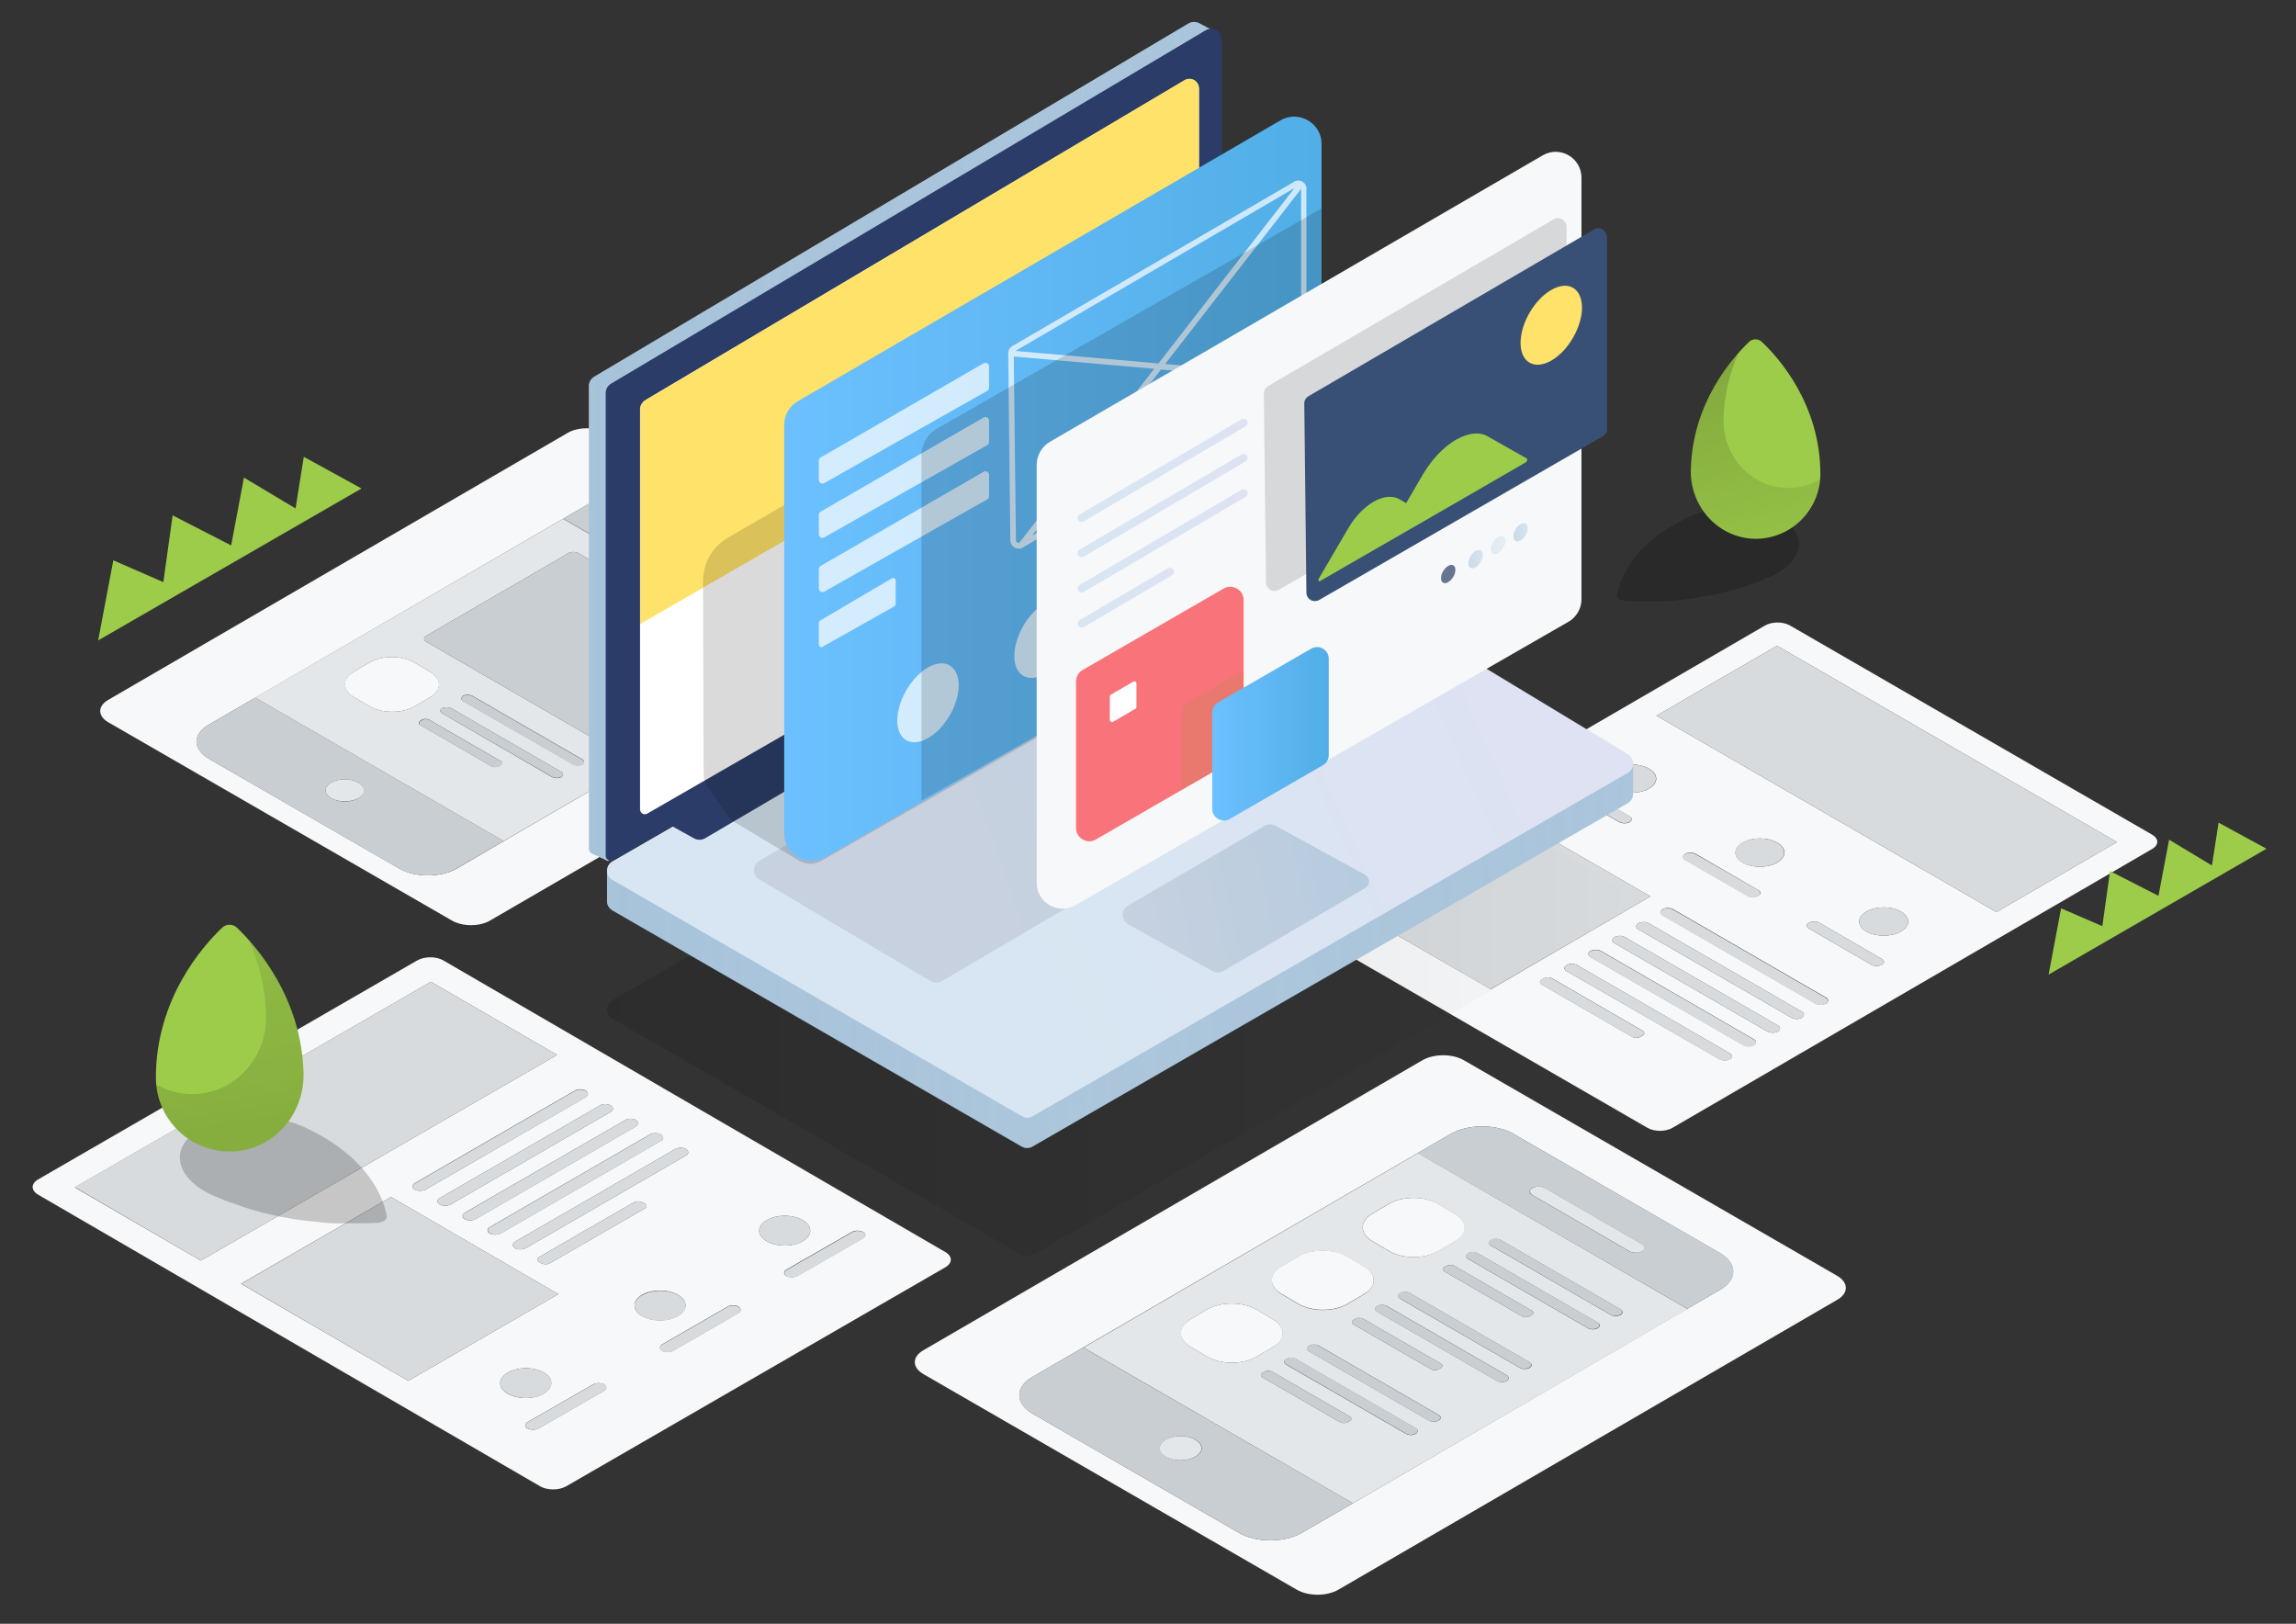<?xml version="1.0" encoding="utf-8"?>
<!-- Generator: Adobe Illustrator 21.1.0, SVG Export Plug-In . SVG Version: 6.00 Build 0)  -->
<svg version="1.1" id="UX_x2F_UI" xmlns="http://www.w3.org/2000/svg" xmlns:xlink="http://www.w3.org/1999/xlink" x="0px" y="0px"
	 viewBox="0 0 863.1 610.3" style="enable-background:new 0 0 863.1 610.3;" xml:space="preserve">
<rect x="0" y="0" width="863.1" height="610.3" fill="#333333" stroke="none"/>
<style type="text/css">
	.st0{enable-background:new    ;}
	.st1{fill:#F7F8F9;}
	.st2{fill:#C9CED3;}
	.st3{fill:#E4E7EA;}
	.st4{fill:#D7DBDE;}
	.st5{fill:#9DCC4A;}
	.st6{opacity:0.13;}
	.st7{fill:url(#SVGID_1_);}
	.st8{fill:url(#SVGID_2_);}
	.st9{opacity:0.7;fill:url(#SVGID_3_);enable-background:new    ;}
	.st10{fill:url(#SVGID_4_);}
	.st11{fill:url(#SVGID_5_);}
	.st12{opacity:0.7;fill:url(#SVGID_6_);enable-background:new    ;}
	.st13{fill:none;}
	.st14{fill:url(#SVGID_7_);}
	.st15{fill:url(#SVGID_8_);}
	.st16{fill:#2A3C67;}
	.st17{fill:#FFFFFF;}
	.st18{fill:#FFE269;}
	.st19{opacity:0.2;}
	.st20{opacity:0.2;fill:url(#SVGID_9_);enable-background:new    ;}
	.st21{fill:none;stroke:#80915A;stroke-miterlimit:10;}
	.st22{opacity:0.15;}
	.st23{fill:#070707;}
	.st24{fill:url(#SVGID_10_);}
	.st25{opacity:0.71;}
	.st26{opacity:0.23;}
	.st27{fill:#7E9DAA;}
	.st28{opacity:0.13;enable-background:new    ;}
	.st29{fill:#385075;}
	.st30{opacity:0.7;}
	.st31{opacity:0.5;}
	.st32{fill:url(#SVGID_11_);}
	.st33{opacity:0.5;fill:url(#SVGID_12_);enable-background:new    ;}
	.st34{fill:url(#SVGID_13_);}
	.st35{fill:#F9737A;}
	.st36{opacity:0.3;}
	.st37{fill:#C48551;}
	.st38{fill:url(#SVGID_14_);}
	.st39{fill:url(#SVGID_15_);}
	.st40{fill:url(#SVGID_16_);}
	.st41{fill:url(#SVGID_17_);}
	.st42{fill:url(#SVGID_18_);}
	.st43{opacity:0.2;fill:url(#SVGID_19_);enable-background:new    ;}
</style>
<g>
	<g>
		<g class="st0">
			<g>
				<g>
					<path class="st1" d="M78.4,285.1c-6-3.5-6-9.2-0.1-12.6l144.9-84.2c6-3.5,15.8-3.5,21.8,0l71.5,41.3c6,3.5,6.1,9.2,0.1,12.6
						l-11.4,6.6l0,0l-115.8,67.3l0,0l-17.6,10.3c-6,3.5-15.8,3.5-21.8,0L78.4,285.1 M356.9,237.3l-129.2-74.6
						c-4-2.3-10.4-2.3-14.3,0L40.6,263.1c-3.9,2.3-3.9,6,0,8.3L169.9,346c4,2.3,10.4,2.3,14.3,0L357,245.7
						C360.9,243.4,360.9,239.6,356.9,237.3"/>
					<path class="st2" d="M124.5,300c-2.8-1.6-2.8-4.3,0-5.9s7.4-1.6,10.2,0s2.8,4.3,0,5.9C131.9,301.7,127.4,301.7,124.5,300
						 M251.4,209.5c-1.2-0.7-1.2-1.8,0-2.5s3.1-0.7,4.3,0l33.7,19.4c1.2,0.7,1.2,1.8,0,2.5s-3.1,0.7-4.3,0L251.4,209.5 M316.5,229.6
						L245,188.3c-6-3.5-15.8-3.5-21.8,0L78.3,272.5c-6,3.5-6,9.2,0.1,12.6l71.5,41.3c6,3.5,15.8,3.5,21.8,0l17.6-10.3l-93.4-53.9
						l115.8-67.3l93.4,53.9l11.4-6.6C322.5,238.7,322.5,233,316.5,229.6"/>
					<path class="st3" d="M158,272.5c-0.8-0.4-0.7-1.1,0-1.6l0.6-0.4c0.7-0.4,2-0.4,2.7,0l26.8,15.5c0.8,0.4,0.8,1.1,0,1.6l-0.6,0.4
						c-0.7,0.4-2,0.4-2.7,0L158,272.5 M166.2,268.1c-0.9-0.5-0.9-1.4,0-1.9s2.4-0.5,3.4,0l41.4,23.9c0.9,0.5,0.9,1.4,0,2
						c-0.9,0.5-2.4,0.5-3.4,0L166.2,268.1 M133.2,262.1c-4.6-2.7-4.6-7-0.1-9.7l5.8-3.4c4.6-2.7,12.1-2.7,16.8,0l5.8,3.4
						c4.6,2.7,4.6,7,0.1,9.7l-5.8,3.4c-4.6,2.7-12.1,2.7-16.8,0L133.2,262.1 M174.1,263.5c-0.9-0.5-0.9-1.4,0-2
						c0.9-0.5,2.4-0.5,3.4,0l41.4,23.9c0.9,0.5,0.9,1.4,0,1.9s-2.4,0.5-3.4,0L174.1,263.5 M160.2,241.2c-1-0.6-1-1.6,0-2.2
						l53.5-31.1c1-0.6,2.7-0.6,3.7,0l67.5,39c1,0.6,1,1.6,0,2.2l-53.5,31.1c-1,0.6-2.7,0.6-3.7,0L160.2,241.2 M305.1,248.9
						L305.1,248.9L211.7,195L95.9,262.2l93.4,53.9l0,0L305.1,248.9"/>
					<path class="st3" d="M289.3,226.4L255.7,207c-1.2-0.7-3.1-0.7-4.3,0s-1.2,1.8,0,2.5l33.7,19.4c1.2,0.7,3.1,0.7,4.3,0
						C290.5,228.2,290.5,227.1,289.3,226.4"/>
					<path class="st3" d="M134.7,294.1c-2.8-1.6-7.4-1.6-10.2,0c-2.8,1.6-2.8,4.3,0,5.9s7.4,1.6,10.2,0
						C137.6,298.4,137.6,295.8,134.7,294.1"/>
					<path class="st1" d="M161.5,252.4l-5.8-3.4c-4.6-2.7-12.2-2.7-16.8,0l-5.8,3.4c-4.6,2.7-4.6,7,0.1,9.7l5.8,3.4
						c4.6,2.7,12.2,2.7,16.8,0l5.8-3.4C166.2,259.4,166.2,255.1,161.5,252.4"/>
					<path class="st2" d="M218.9,285.5l-41.4-23.9c-0.9-0.5-2.4-0.5-3.4,0c-0.9,0.5-0.9,1.4,0,2l41.4,23.9c0.9,0.5,2.4,0.5,3.4,0
						S219.8,286.1,218.9,285.5"/>
					<path class="st2" d="M211,290.1l-41.4-23.9c-0.9-0.5-2.4-0.5-3.4,0c-0.9,0.5-0.9,1.4,0,1.9l41.4,23.9c0.9,0.5,2.4,0.5,3.4,0
						C211.9,291.5,211.9,290.6,211,290.1"/>
					<path class="st2" d="M188.2,286.1l-26.8-15.5c-0.8-0.4-2-0.4-2.7,0l-0.6,0.4c-0.7,0.4-0.8,1.1,0,1.6l26.8,15.5
						c0.8,0.4,2,0.4,2.7,0l0.6-0.4C189,287.2,189,286.5,188.2,286.1"/>
					<path class="st2" d="M284.9,246.9l-67.5-39c-1-0.6-2.7-0.6-3.7,0L160.2,239c-1,0.6-1,1.6,0,2.2l67.5,39c1,0.6,2.7,0.6,3.7,0
						l53.5-31.1C285.9,248.5,286,247.5,284.9,246.9"/>
				</g>
			</g>
		</g>
	</g>
	<g>
		<g class="st0">
			<g>
				<g>
					<path class="st1" d="M579.5,370c-0.8-0.5-0.8-1.3,0-1.8l0.9-0.5c0.8-0.5,2.2-0.5,3,0l34.1,19.7c0.8,0.5,0.8,1.3,0,1.8l-0.9,0.5
						c-0.8,0.5-2.2,0.5-3,0L579.5,370 M588.9,365c-1.1-0.6-1.1-1.6,0-2.3c1.1-0.6,2.8-0.6,3.9,0l57.5,33.2c1.1,0.6,1.1,1.6,0,2.2
						s-2.8,0.6-3.9,0L588.9,365 M597.9,359.7c-1.1-0.6-1.1-1.6,0-2.3c1.1-0.6,2.8-0.6,3.9,0l57.5,33.2c1.1,0.6,1.1,1.6,0,2.2
						s-2.8,0.6-3.9,0L597.9,359.7 M606.9,354.5c-1.1-0.6-1.1-1.6,0-2.3c1.1-0.6,2.8-0.6,3.9,0l57.5,33.2c1.1,0.6,1.1,1.6,0,2.3
						c-1.1,0.6-2.8,0.6-3.9,0L606.9,354.5 M615.9,349.3c-1.1-0.6-1.1-1.6,0-2.3c1.1-0.6,2.8-0.6,3.9,0l57.5,33.2
						c1.1,0.6,1.1,1.6,0,2.3s-2.8,0.6-3.9,0L615.9,349.3 M506.5,340.7l60-34.9l53.9,31.1l-60,34.9L506.5,340.7 M625,344
						c-1.1-0.6-1.1-1.6,0-2.3c1.1-0.6,2.8-0.6,3.9,0l57.5,33.2c1.1,0.6,1.1,1.6,0,2.3c-1.1,0.6-2.8,0.6-3.9,0L625,344 M585.2,295.4
						c-1.1-0.6-1.1-1.6,0-2.2s2.8-0.6,3.9,0l23.5,13.6c1.1,0.6,1.1,1.6,0,2.2s-2.8,0.6-3.9,0L585.2,295.4 M633.5,323.2
						c-1.1-0.6-1.1-1.6,0-2.3c1.1-0.6,2.8-0.6,3.9,0l23.5,13.6c1.1,0.6,1.1,1.6,0,2.2s-2.8,0.6-3.9,0L633.5,323.2 M680,349
						c-1.1-0.6-1.1-1.6,0-2.2s2.8-0.6,3.9,0l23.5,13.6c1.1,0.6,1.1,1.6,0,2.2s-2.8,0.6-3.9,0L680,349 M606.9,296.4
						c-3.6-2.1-3.6-5.4,0-7.5s9.4-2.1,13,0s3.6,5.4,0,7.5C616.3,298.5,610.5,298.5,606.9,296.4 M655.1,324.2c-3.6-2.1-3.6-5.4,0-7.5
						s9.4-2.1,13,0s3.6,5.4,0,7.5C664.5,326.3,658.7,326.3,655.1,324.2 M701.6,350.1c-3.6-2.1-3.6-5.4,0-7.5s9.4-2.1,13,0
						s3.6,5.4,0,7.5S705.2,352.2,701.6,350.1 M622.7,269l45.3-26.3l127.8,73.8l-45.3,26.3L622.7,269 M809,313.7l-136.1-78.6
						c-2.6-1.5-6.8-1.5-9.4,0L483.2,339.8c-2.6,1.5-2.6,3.9,0,5.5l136.1,78.6c2.6,1.5,6.8,1.5,9.4,0L809,319.1
						C811.6,317.6,811.6,315.2,809,313.7"/>
					<polyline class="st4" points="795.8,316.5 668,242.7 622.7,269 750.5,342.8 795.8,316.5 					"/>
					<path class="st4" d="M619.8,288.9c-3.6-2.1-9.4-2.1-13,0s-3.5,5.4,0,7.5c3.6,2.1,9.4,2.1,13,0
						C623.4,294.3,623.4,291,619.8,288.9"/>
					<path class="st4" d="M612.6,306.7l-23.5-13.6c-1.1-0.6-2.8-0.6-3.9,0c-1.1,0.6-1.1,1.6,0,2.2l23.5,13.6c1.1,0.6,2.8,0.6,3.9,0
						C613.7,308.3,613.7,307.3,612.6,306.7"/>
					<path class="st4" d="M668,316.7c-3.6-2.1-9.4-2.1-13,0s-3.5,5.4,0,7.5c3.6,2.1,9.4,2.1,13,0C671.6,322.2,671.6,318.8,668,316.7
						"/>
					<path class="st4" d="M660.9,334.5L637.3,321c-1.1-0.6-2.8-0.6-3.9,0c-1.1,0.6-1.1,1.6,0,2.3l23.5,13.6c1.1,0.6,2.8,0.6,3.9,0
						C661.9,336.2,661.9,335.2,660.9,334.5"/>
					<path class="st4" d="M714.6,342.6c-3.6-2.1-9.4-2.1-13,0s-3.6,5.4,0,7.5s9.4,2.1,13,0C718.2,348,718.2,344.7,714.6,342.6"/>
					<path class="st4" d="M707.4,360.4l-23.5-13.6c-1.1-0.6-2.8-0.6-3.9,0c-1.1,0.6-1.1,1.6,0,2.2l23.5,13.6c1.1,0.6,2.8,0.6,3.9,0
						C708.5,362,708.5,361,707.4,360.4"/>
					<polyline class="st4" points="620.4,336.9 566.5,305.8 506.5,340.7 560.3,371.8 620.4,336.9 					"/>
					<path class="st4" d="M686.3,375l-57.5-33.2c-1.1-0.6-2.8-0.6-3.9,0c-1.1,0.6-1.1,1.6,0,2.3l57.5,33.2c1.1,0.6,2.8,0.6,3.9,0
						C687.4,376.6,687.4,375.6,686.3,375"/>
					<path class="st4" d="M677.3,380.2L619.8,347c-1.1-0.6-2.8-0.6-3.9,0c-1.1,0.6-1.1,1.6,0,2.3l57.5,33.2c1.1,0.6,2.8,0.6,3.9,0
						S678.4,380.8,677.3,380.2"/>
					<path class="st4" d="M668.3,385.4l-57.5-33.2c-1.1-0.6-2.8-0.6-3.9,0c-1.1,0.6-1.1,1.6,0,2.3l57.5,33.2c1.1,0.6,2.8,0.6,3.9,0
						C669.4,387.1,669.4,386.1,668.3,385.4"/>
					<path class="st4" d="M659.3,390.7l-57.5-33.2c-1.1-0.6-2.8-0.6-3.9,0c-1.1,0.6-1.1,1.6,0,2.3l57.5,33.2c1.1,0.6,2.8,0.6,3.9,0
						S660.4,391.3,659.3,390.7"/>
					<path class="st4" d="M650.3,395.9l-57.5-33.2c-1.1-0.6-2.8-0.6-3.9,0c-1.1,0.6-1.1,1.6,0,2.3l57.5,33.2c1.1,0.6,2.8,0.6,3.9,0
						C651.4,397.5,651.4,396.5,650.3,395.9"/>
					<path class="st4" d="M617.4,387.4l-34.1-19.7c-0.8-0.5-2.2-0.5-3,0l-0.9,0.5c-0.8,0.5-0.8,1.3,0,1.8l34.1,19.7
						c0.8,0.5,2.2,0.5,3,0l0.9-0.5C618.3,388.7,618.3,387.9,617.4,387.4"/>
				</g>
			</g>
		</g>
	</g>
	<polygon class="st5" points="135.9,183.6 36.9,240.7 42.6,210.6 61.4,218.8 64.9,193.7 86.9,205 91.7,179.5 111.1,191.1 
		114.2,171.7 	"/>
	<g class="st6">
		
			<linearGradient id="SVGID_1_" gradientUnits="userSpaceOnUse" x1="228.187" y1="253.732" x2="613.938" y2="253.732" gradientTransform="matrix(1 0 0 -1 0 612)">
			<stop  offset="0" style="stop-color:#000000"/>
			<stop  offset="1" style="stop-color:#000000;stop-opacity:0"/>
		</linearGradient>
		<path class="st7" d="M388.1,471.8l223.8-129.1c2.7-1.5,2.7-5.4,0.1-7l-150.4-90.9c-1.2-0.7-2.8-0.8-4-0.1L230.3,375.9
			c-2.8,1.5-2.8,5.5-0.1,7l153.9,88.8C385.3,472.5,386.9,472.5,388.1,471.8z"/>
	</g>
	
		<linearGradient id="SVGID_2_" gradientUnits="userSpaceOnUse" x1="369.198" y1="2000.031" x2="520.967" y2="1734.435" gradientTransform="matrix(1 0 0 1 0 -1596)">
		<stop  offset="0" style="stop-color:#C7D1E0"/>
		<stop  offset="1" style="stop-color:#B3CADE"/>
	</linearGradient>
	<path class="st8" d="M605.9,286.8v4.4L461.5,204c-1.2-0.7-2.8-0.8-4-0.1L233.6,332.6l-0.7-5.5l-4.7,0.1v11.4l0,0
		c0,1.4,0.7,2.7,2,3.5l153.9,88.8c1.2,0.7,2.8,0.7,4,0l223.8-129.1c1.3-0.8,2-2.1,2-3.5v-11.4L605.9,286.8z"/>
	
		<linearGradient id="SVGID_3_" gradientUnits="userSpaceOnUse" x1="228.2" y1="1913.474" x2="613.9" y2="1913.474" gradientTransform="matrix(1 0 0 1 0 -1596)">
		<stop  offset="0" style="stop-color:#9ABED8"/>
		<stop  offset="1" style="stop-color:#9ABED8;stop-opacity:0.7"/>
	</linearGradient>
	<path class="st9" d="M605.9,286.8v4.4L461.5,204c-1.2-0.7-2.8-0.8-4-0.1L237.3,328.3l-4.4-1.1l-4.7,0.1v11.4l0,0
		c0,1.4,0.7,2.7,2,3.5L384.1,431c1.2,0.7,2.8,0.7,4,0l223.8-129.1c1.3-0.8,2-2.1,2-3.5V287L605.9,286.8z"/>
	
		<linearGradient id="SVGID_4_" gradientUnits="userSpaceOnUse" x1="366.556" y1="1927.428" x2="559.328" y2="1840.528" gradientTransform="matrix(1 0 0 1 0 -1596)">
		<stop  offset="0" style="stop-color:#D7E6F2"/>
		<stop  offset="1" style="stop-color:#DEE2F3"/>
	</linearGradient>
	<path class="st10" d="M388.1,419.6l223.8-129.1c2.7-1.5,2.7-5.4,0.1-7l-150.4-90.9c-1.2-0.7-2.8-0.8-4-0.1L230.3,323.7
		c-2.8,1.5-2.8,5.5-0.1,7l153.9,88.8C385.3,420.3,386.9,420.3,388.1,419.6z"/>
	
		<linearGradient id="SVGID_5_" gradientUnits="userSpaceOnUse" x1="208.006" y1="1742.497" x2="501.344" y2="1786.151" gradientTransform="matrix(1 0 0 1 0 -1596)">
		<stop  offset="0" style="stop-color:#C7D1E0"/>
		<stop  offset="1" style="stop-color:#B3CADE"/>
	</linearGradient>
	<path class="st11" d="M457.2,12.2l-6.5-3.5l0,0c-1.2-0.6-2.6-0.6-3.9,0.1L223.4,141.6c-1.2,0.7-2,2-2,3.5V319
		c0,0.8,0.5,1.5,1.1,1.8l0,0l6.2,2.9l3.3-7.3L453,189V19.4l1.2,0.8L457.2,12.2z"/>
	
		<linearGradient id="SVGID_6_" gradientUnits="userSpaceOnUse" x1="221.4" y1="1761.931" x2="457" y2="1761.931" gradientTransform="matrix(1 0 0 1 0 -1596)">
		<stop  offset="0" style="stop-color:#9ABED8"/>
		<stop  offset="1" style="stop-color:#9ABED8;stop-opacity:0.7"/>
	</linearGradient>
	<path class="st12" d="M457,11.9l-6.2-3.2l0,0c-1.2-0.6-2.6-0.6-3.9,0.1L223.4,141.6c-1.2,0.7-2,2-2,3.5V319c0,0.8,0.5,1.5,1.1,1.8
		l0,0l7,2.8l2.5-7.2L453,189V19.4l1.2,0.8L457,11.9z"/>
	<path class="st13" d="M388.1,419.6l223.8-129.1c2.7-1.5,2.7-5.4,0.1-7l-150.4-90.9c-1.2-0.7-2.8-0.8-4-0.1L230.3,323.7
		c-2.8,1.5-2.8,5.5-0.1,7l153.9,88.8C385.3,420.3,386.9,420.3,388.1,419.6z"/>
	
		<linearGradient id="SVGID_7_" gradientUnits="userSpaceOnUse" x1="421.575" y1="1943.791" x2="529.486" y2="1920.128" gradientTransform="matrix(1 0 0 1 0 -1596)">
		<stop  offset="0" style="stop-color:#C7D1E0"/>
		<stop  offset="1" style="stop-color:#B3CADE"/>
	</linearGradient>
	<path class="st14" d="M513.2,333.8L459.8,365c-1.2,0.7-2.7,0.7-4,0l-31.7-17.6c-2.7-1.5-2.8-5.4-0.1-7l51.4-30
		c1.2-0.7,2.7-0.7,4-0.1l33.8,18.5C515.1,330,515.2,332.7,513.2,333.8z"/>
	
		<linearGradient id="SVGID_8_" gradientUnits="userSpaceOnUse" x1="362.51" y1="1906.463" x2="672.577" y2="1798.756" gradientTransform="matrix(1 0 0 1 0 -1596)">
		<stop  offset="0" style="stop-color:#C7D1E0"/>
		<stop  offset="1" style="stop-color:#B3CADE"/>
	</linearGradient>
	<path class="st15" d="M527.7,266.7L354,368.8c-1.3,0.7-2.8,0.7-4.1,0l-64.5-38.3c-2.6-1.6-2.6-5.4,0-6.9l173.5-102
		c1.3-0.7,2.8-0.7,4.1,0l64.8,38.2C530.4,261.3,530.4,265.1,527.7,266.7z"/>
	<path class="st16" d="M438.8,213L265,315.1c-1.3,0.7-2.8,0.7-4.1,0l-8.1-4.5c-2.6-1.6,1.6-3.1,4.3-4.7l173.5-102
		c1.3-0.7,2.8-0.7,4.1,0l4.2,2.1C441.5,207.6,441.5,211.5,438.8,213z"/>
	<path class="st16" d="M459.3,191.6L230.7,323.3c-1.3,0.8-3-0.2-3-1.7V147.7c0-1.4,0.7-2.7,2-3.5L453.2,11.4
		c2.7-1.6,6.1,0.3,6.1,3.5L459.3,191.6L459.3,191.6z"/>
	<path class="st17" d="M450.7,186.4L243.3,305.8c-1.2,0.7-2.7-0.2-2.7-1.6V153.9c0-1.4,0.8-2.7,2-3.5L445.3,30.2
		c2.4-1.4,5.4,0.3,5.4,3.1L450.7,186.4L450.7,186.4z"/>
	<path class="st18" d="M450.7,113.2l-210,121.3v-80.7c0-1.4,0.7-2.7,1.9-3.4L445.3,30.1c2.4-1.4,5.4,0.3,5.4,3.1L450.7,113.2
		L450.7,113.2z"/>
	<g>
		<g class="st19">
			<path d="M667.3,193.8C667.3,193.8,667.2,193.8,667.3,193.8c-0.1-0.1-0.2-0.1-0.3-0.1c-0.3-0.1-0.5-0.2-0.8-0.3
				c-0.1,0-0.1-0.1-0.2-0.1c-0.3-0.1-0.6-0.2-0.8-0.3c-0.1,0-0.1,0-0.2-0.1c-0.3-0.1-0.6-0.2-0.9-0.3H664c-0.3-0.1-0.6-0.2-1-0.3
				c0,0,0,0-0.1,0c-0.3-0.1-0.7-0.2-1-0.3l0,0c-0.4-0.1-0.7-0.2-1.1-0.3l0,0c-8.4-1.8-18.3-1-26,2.6c-21.7,10.2-26,24.2-26.9,29.3
				c-0.2,1.1,1.2,2.1,3.2,2.2c1.8,0.1,4.2,0.2,7.1,0.2c0.1,0,0.3,0,0.4,0c0.2,0,0.5,0,0.8,0c0.2,0,0.4,0,0.6,0c0.2,0,0.5,0,0.7,0
				s0.4,0,0.6,0c0.2,0,0.5,0,0.7,0s0.5,0,0.7,0s0.5,0,0.7,0c0.3,0,0.5,0,0.8,0c0.2,0,0.5,0,0.7,0c0.4,0,0.8,0,1.2-0.1
				c0.2,0,0.4,0,0.7,0c0.4,0,0.8,0,1.2-0.1c0.2,0,0.4,0,0.6,0c0.3,0,0.7,0,1-0.1c0.2,0,0.5,0,0.7-0.1c0.3,0,0.7-0.1,1-0.1
				c0.2,0,0.5,0,0.7-0.1c0.3,0,0.7-0.1,1-0.1c0.2,0,0.5,0,0.7-0.1c0.4,0,0.7-0.1,1.1-0.1c0.2,0,0.4-0.1,0.7-0.1
				c0.4-0.1,0.9-0.1,1.3-0.2c0.2,0,0.3,0,0.5-0.1c0.6-0.1,1.2-0.2,1.8-0.3c0.1,0,0.2,0,0.4-0.1c0.5-0.1,1-0.2,1.5-0.2
				c0.2,0,0.4-0.1,0.6-0.1c0.4-0.1,0.8-0.1,1.2-0.2c0.2,0,0.5-0.1,0.7-0.1c0.4-0.1,0.8-0.2,1.2-0.2c0.2,0,0.5-0.1,0.7-0.2
				c0.4-0.1,0.8-0.2,1.2-0.3c0.2-0.1,0.5-0.1,0.7-0.2c0.4-0.1,0.8-0.2,1.3-0.3c0.2-0.1,0.4-0.1,0.6-0.2c0.5-0.1,1.1-0.3,1.6-0.4
				c0.1,0,0.2-0.1,0.3-0.1c0.6-0.2,1.3-0.3,1.9-0.5c0.2,0,0.3-0.1,0.5-0.2c0.5-0.1,0.9-0.3,1.4-0.4c0.2-0.1,0.5-0.1,0.7-0.2
				c0.4-0.1,0.8-0.3,1.2-0.4c0.3-0.1,0.5-0.2,0.8-0.3c0.4-0.1,0.8-0.3,1.2-0.4c0.3-0.1,0.5-0.2,0.8-0.3c0.4-0.1,0.8-0.3,1.2-0.4
				c0.2-0.1,0.5-0.2,0.7-0.3c0.4-0.2,0.9-0.3,1.3-0.5c0.2-0.1,0.4-0.2,0.6-0.3c0.6-0.3,1.3-0.5,1.9-0.8c0.7-0.3,1.4-0.7,2.1-1
				c1.3-0.7,2.5-1.5,3.6-2.3c6.3-5.1,7.1-11.8,1.1-16.8"/>
		</g>
		<path class="st5" d="M657.5,128.5c-6.1,5.8-21.4,22.8-21.9,48.2c-0.3,13.9,10.6,25.8,24.5,25.8c13.4-0.1,24.2-11,24.2-24.4
			c0-26.1-15.7-43.7-21.9-49.5C661,127.2,658.8,127.2,657.5,128.5z"/>
		
			<linearGradient id="SVGID_9_" gradientUnits="userSpaceOnUse" x1="642.965" y1="493.263" x2="674.965" y2="375.93" gradientTransform="matrix(1 0 0 -1 0 612)">
			<stop  offset="0" style="stop-color:#000000"/>
			<stop  offset="1" style="stop-color:#000000;stop-opacity:0"/>
		</linearGradient>
		<path class="st20" d="M672.4,183.4c-13.9,0.1-24.8-11.8-24.5-25.8c0.2-9.7,2.6-18.1,5.7-25.2c-7.1,7.9-17.6,23.2-18.1,44.2
			c-0.3,13.9,10.6,25.8,24.5,25.8c12.6-0.1,23-9.7,24.1-22.1C680.7,182.2,676.7,183.4,672.4,183.4z"/>
	</g>
	<path class="st21" d="M406.6,196.7"/>
	<g class="st22">
		<path class="st23" d="M264.3,218.4l0.2,72.5c0,1.7,0.5,3.3,1.5,4.7l7.8,11.2c0.7,1,1.5,1.8,2.5,2.3l24.1,14.4
			c2.6,1.5,5.7,1.6,8.3,0.1L488.2,221c2.6-1.5,4.2-4.2,4.2-7.2v-124c0-6.3-6.9-10.3-12.4-7.1L273.6,202.1
			C267.8,205.5,264.3,211.7,264.3,218.4z"/>
	</g>
	<g>
		
			<linearGradient id="SVGID_10_" gradientUnits="userSpaceOnUse" x1="294.8" y1="1779.7" x2="496.8" y2="1779.7" gradientTransform="matrix(1 0 0 1 0 -1596)">
			<stop  offset="0" style="stop-color:#6CC0FF"/>
			<stop  offset="1" style="stop-color:#51AEE6"/>
		</linearGradient>
		<path class="st24" d="M294.8,159.6v153.7c0,7.9,8.5,12.8,15.4,8.9l181.5-104.3c3.2-1.8,5.1-5.2,5.1-8.9V54.1
			c0-7.9-8.6-12.8-15.4-8.9L299.9,150.8C296.8,152.6,294.8,156,294.8,159.6z"/>
		<g class="st25">
			<path class="st17" d="M489.6,68.3c-1-0.6-2.1-0.6-3.1,0l-106,61.8c-1,0.6-1.5,1.6-1.5,2.7l0.8,70.3c0,1.1,0.6,2.1,1.6,2.7
				c0.5,0.3,1,0.4,1.5,0.4s1.1-0.1,1.5-0.4l105.2-60.6c1-0.6,1.5-1.6,1.5-2.7V71C491.2,69.9,490.6,68.9,489.6,68.3z M486.6,70.7
				l-51.1,65.9l-53.8-4.7L486.6,70.7z M383.2,204c-0.4,0.1-0.7,0-0.8-0.1c-0.1-0.1-0.5-0.3-0.5-0.8l-0.8-69.1l52.8,4.6L383.2,204z
				 M388,201.3l48.4-62.4l52,4.5L388,201.3z M489.1,141.3l-51.1-4.5L489.1,71l0,0V141.3z"/>
		</g>
		<g class="st25">
			<path class="st17" d="M307.8,173.1v7.3c0,1,1.1,1.7,2,1.2l61.3-34.7c0.4-0.2,0.7-0.7,0.7-1.2v-8c0-1-1.1-1.7-2-1.2L308.4,172
				C308,172.2,307.8,172.6,307.8,173.1z"/>
		</g>
		<g class="st25">
			<path class="st17" d="M307.8,193.5v7.3c0,1,1.1,1.7,2,1.2l61.3-34.7c0.4-0.2,0.7-0.7,0.7-1.2v-8c0-1-1.1-1.7-2-1.2l-61.3,35.4
				C308,192.6,307.8,193,307.8,193.5z"/>
		</g>
		<g class="st25">
			<path class="st17" d="M307.8,213.9v7.3c0,1,1.1,1.7,2,1.2l61.3-34.7c0.4-0.2,0.7-0.7,0.7-1.2v-8c0-1-1.1-1.7-2-1.2l-61.3,35.4
				C308,213,307.8,213.5,307.8,213.9z"/>
		</g>
		<g class="st25">
			<path class="st17" d="M307.8,234.1v8.2c0,0.7,0.8,1.2,1.4,0.8l27-15.2c0.3-0.2,0.5-0.5,0.5-0.8v-8.9c0-0.8-0.8-1.2-1.5-0.8
				l-27,15.9C307.9,233.5,307.8,233.8,307.8,234.1z"/>
		</g>
	</g>
	<g class="st25">
		<g class="st0">
			<g>
				<path class="st17" d="M348.8,250.9c-6.4,3.7-11.5,12.6-11.5,19.9s5.2,10.3,11.6,6.6c6.4-3.7,11.5-12.6,11.5-19.9
					C360.3,250.2,355.1,247.2,348.8,250.9"/>
			</g>
		</g>
	</g>
	<g class="st25">
		<g class="st0">
			<g>
				<path class="st17" d="M392.8,226.7c-6.4,3.7-11.5,12.6-11.5,19.9c0,7.3,5.2,10.3,11.6,6.6s11.5-12.6,11.5-19.9
					C404.4,226,399.2,223.1,392.8,226.7"/>
			</g>
		</g>
	</g>
	<g class="st22">
		<path d="M346.4,171.1v129.8l150.5-84.8V78.3L352.4,161C348.7,163,346.4,166.9,346.4,171.1z"/>
	</g>
	<g class="st26">
		<g class="st0">
			<g>
				<path class="st27" d="M429.5,204.1c-6.4,3.7-11.5,12.6-11.5,19.9c0,7.3,5.2,10.3,11.6,6.6s11.5-12.6,11.5-19.9
					C441.1,203.4,435.9,200.4,429.5,204.1"/>
			</g>
		</g>
	</g>
	<g class="st26">
		<g class="st0">
			<g>
				<path class="st27" d="M465.5,183.6c-6.4,3.7-11.5,12.6-11.5,19.9c0,7.3,5.2,10.3,11.6,6.6s11.5-12.6,11.5-19.9
					C477,182.8,471.9,179.9,465.5,183.6"/>
			</g>
		</g>
	</g>
	<g>
		<path class="st1" d="M389.7,174.5v157.3c0,7.5,8.1,12.2,14.6,8.4l185.3-106.5c3-1.7,4.9-5,4.9-8.4V66.8c0-7.5-8.1-12.2-14.6-8.4
			L394.6,166.1C391.6,167.9,389.8,171.1,389.7,174.5z"/>
		<path class="st28" d="M587.2,82.4c-1-0.6-2.2-0.6-3.1,0l-107.4,62.7c-1,0.6-1.6,1.6-1.6,2.7l0.8,71.2c0,1.1,0.6,2.1,1.6,2.7
			c0.5,0.3,1,0.4,1.6,0.4c0.5,0,1.1-0.1,1.6-0.4l106.6-61.5c1-0.6,1.6-1.6,1.6-2.7V85.1C588.8,84,588.2,83,587.2,82.4z"/>
		<path class="st29" d="M602.4,86.2c-1-0.6-2.2-0.6-3.1,0l-107.4,62.7c-1,0.6-1.6,1.6-1.6,2.7l0.8,71.2c0,1.1,0.6,2.1,1.6,2.7
			c0.5,0.3,1,0.4,1.6,0.4c0.5,0,1.1-0.1,1.6-0.4L602.5,164c1-0.6,1.6-1.6,1.6-2.7V88.9C603.9,87.8,603.4,86.8,602.4,86.2z"/>
		<g class="st30">
			<g class="st0">
				<g>
					<path class="st16" d="M544.4,212.7c-1.5,0.9-2.7,2.9-2.7,4.6c0,1.7,1.2,2.4,2.7,1.5s2.7-2.9,2.7-4.6
						C547.1,212.5,545.9,211.8,544.4,212.7"/>
				</g>
			</g>
		</g>
		<g class="st31">
			<g class="st0">
				<g>
					
						<linearGradient id="SVGID_11_" gradientUnits="userSpaceOnUse" x1="552" y1="1806.15" x2="557.372" y2="1806.15" gradientTransform="matrix(1 0 0 1 0 -1596)">
						<stop  offset="0" style="stop-color:#9ABED8"/>
						<stop  offset="1" style="stop-color:#9ABED8;stop-opacity:0.7"/>
					</linearGradient>
					<path class="st32" d="M554.7,207.1c-1.5,0.9-2.7,2.9-2.7,4.6c0,1.7,1.2,2.4,2.7,1.5s2.7-2.9,2.7-4.6S556.2,206.2,554.7,207.1"
						/>
				</g>
			</g>
		</g>
		<g class="st31">
			<g class="st0">
				<g>
					
						<linearGradient id="SVGID_12_" gradientUnits="userSpaceOnUse" x1="560.524" y1="1800.85" x2="565.896" y2="1800.85" gradientTransform="matrix(1 0 0 1 0 -1596)">
						<stop  offset="0" style="stop-color:#9ABED8"/>
						<stop  offset="1" style="stop-color:#9ABED8;stop-opacity:0.7"/>
					</linearGradient>
					<path class="st33" d="M563.2,201.8c-1.5,0.9-2.7,2.9-2.7,4.6c0,1.7,1.2,2.4,2.7,1.5s2.7-2.9,2.7-4.6
						C565.9,201.6,564.7,200.9,563.2,201.8"/>
				</g>
			</g>
		</g>
		<g class="st31">
			<g class="st0">
				<g>
					
						<linearGradient id="SVGID_13_" gradientUnits="userSpaceOnUse" x1="568.9" y1="1796.081" x2="574.272" y2="1796.081" gradientTransform="matrix(1 0 0 1 0 -1596)">
						<stop  offset="0" style="stop-color:#9ABED8"/>
						<stop  offset="1" style="stop-color:#9ABED8;stop-opacity:0.7"/>
					</linearGradient>
					<path class="st34" d="M571.6,197c-1.5,0.9-2.7,2.9-2.7,4.6s1.2,2.4,2.7,1.5s2.7-2.9,2.7-4.6C574.3,196.9,573.1,196.2,571.6,197
						"/>
				</g>
			</g>
		</g>
	</g>
	<g>
		<path class="st35" d="M460,221.2l-53,30.6c-1.5,0.9-2.5,2.5-2.5,4.3v55.1c0,3.8,4.2,6.3,7.5,4.3l53-30.6c1.5-0.9,2.5-2.5,2.5-4.3
			v-55.1C467.5,221.7,463.3,219.3,460,221.2z"/>
		<path class="st17" d="M426,256.2l-8.4,4.9c-0.2,0.1-0.4,0.4-0.4,0.7v8.8c0,0.6,0.7,1,1.2,0.7l8.4-4.9c0.2-0.1,0.4-0.4,0.4-0.7
			v-8.8C427.2,256.2,426.6,255.9,426,256.2z"/>
		<g class="st36">
			<path class="st37" d="M465,284.9c1.5-0.9,2.5-2.5,2.5-4.3v-28.7l-21,12.1c-1.4,0.8-2.2,2.2-2.2,3.8v29.1L465,284.9z"/>
		</g>
		
			<linearGradient id="SVGID_14_" gradientUnits="userSpaceOnUse" x1="455.7" y1="1871.8" x2="499.5" y2="1871.8" gradientTransform="matrix(1 0 0 1 0 -1596)">
			<stop  offset="0" style="stop-color:#6CC0FF"/>
			<stop  offset="1" style="stop-color:#51AEE6"/>
		</linearGradient>
		<path class="st38" d="M492.9,243.8l-35,20.2c-1.4,0.8-2.2,2.2-2.2,3.8V304c0,3.4,3.7,5.5,6.6,3.8l35-20.2c1.4-0.8,2.2-2.2,2.2-3.8
			v-36.2C499.5,244.2,495.8,242.1,492.9,243.8z"/>
	</g>
	<g>
		
			<linearGradient id="SVGID_15_" gradientUnits="userSpaceOnUse" x1="405.096" y1="1772.798" x2="469.004" y2="1772.798" gradientTransform="matrix(1 0 0 1 0 -1596)">
			<stop  offset="0" style="stop-color:#D7E6F2"/>
			<stop  offset="1" style="stop-color:#DEE2F3"/>
		</linearGradient>
		<path class="st39" d="M406.6,196.2c-0.5,0-1-0.3-1.3-0.7c-0.4-0.7-0.2-1.6,0.5-2.1l60.9-35.8c0.7-0.4,1.6-0.2,2.1,0.5
			c0.4,0.7,0.2,1.6-0.5,2.1l-61,35.8C407.1,196.1,406.8,196.2,406.6,196.2z"/>
	</g>
	<g>
		
			<linearGradient id="SVGID_16_" gradientUnits="userSpaceOnUse" x1="405.096" y1="1785.998" x2="469.004" y2="1785.998" gradientTransform="matrix(1 0 0 1 0 -1596)">
			<stop  offset="0" style="stop-color:#D7E6F2"/>
			<stop  offset="1" style="stop-color:#DEE2F3"/>
		</linearGradient>
		<path class="st40" d="M406.6,209.4c-0.5,0-1-0.3-1.3-0.7c-0.4-0.7-0.2-1.6,0.5-2.1l60.9-35.8c0.7-0.4,1.6-0.2,2.1,0.5
			c0.4,0.7,0.2,1.6-0.5,2.1l-60.9,35.8C407.1,209.4,406.8,209.4,406.6,209.4z"/>
	</g>
	<g>
		
			<linearGradient id="SVGID_17_" gradientUnits="userSpaceOnUse" x1="405.096" y1="1799.298" x2="469.004" y2="1799.298" gradientTransform="matrix(1 0 0 1 0 -1596)">
			<stop  offset="0" style="stop-color:#D7E6F2"/>
			<stop  offset="1" style="stop-color:#DEE2F3"/>
		</linearGradient>
		<path class="st41" d="M406.6,222.7c-0.5,0-1-0.3-1.3-0.7c-0.4-0.7-0.2-1.6,0.5-2.1l60.9-35.8c0.7-0.4,1.6-0.2,2.1,0.5
			c0.4,0.7,0.2,1.6-0.5,2.1l-60.9,35.8C407.1,222.6,406.8,222.7,406.6,222.7z"/>
	</g>
	<g>
		
			<linearGradient id="SVGID_18_" gradientUnits="userSpaceOnUse" x1="405.053" y1="1820.648" x2="441.305" y2="1820.648" gradientTransform="matrix(1 0 0 1 0 -1596)">
			<stop  offset="0" style="stop-color:#D7E6F2"/>
			<stop  offset="1" style="stop-color:#DEE2F3"/>
		</linearGradient>
		<path class="st42" d="M406.6,235.9c-0.5,0-1-0.3-1.3-0.7c-0.4-0.7-0.2-1.6,0.5-2.1l33.2-19.5c0.7-0.4,1.6-0.2,2.1,0.5
			s0.2,1.6-0.5,2.1l-33.2,19.5C407.1,235.9,406.8,235.9,406.6,235.9z"/>
	</g>
	<g>
		<g class="st0">
			<g>
				<g>
					<path class="st5" d="M547.3,165.3c-4.5,2.6-8.9,7.1-12.4,13l-6.3,10.8l-2.6-1.5c-2.7-1.5-6.2-1-9.7,1c-3.4,2-6.9,5.5-9.5,10
						l-11,18.8c-0.4,0.7-0.1,1.3,0.4,1l22.9-13.2l18.6-10.7l35.8-20.7c0.6-0.3,0.8-1.2,0.4-1.5l-14.3-8.1
						C556.4,162.1,551.8,162.7,547.3,165.3"/>
				</g>
			</g>
		</g>
	</g>
	<g>
		<g class="st0">
			<g>
				<path class="st18" d="M583.1,109c-6.4,3.7-11.5,12.6-11.5,19.9c0,7.3,5.2,10.3,11.6,6.6c6.4-3.7,11.5-12.6,11.5-19.9
					C594.6,108.2,589.5,105.3,583.1,109"/>
			</g>
		</g>
	</g>
	<g>
		<g class="st0">
			<g>
				<g>
					<path class="st1" d="M277.6,493.5L253,507.7c-1.1,0.6-3,0.7-4.1,0c-1.1-0.6-1.1-1.7,0-2.4l24.6-14.2c1.1-0.7,3-0.7,4.1,0
						C278.7,491.8,278.7,492.9,277.6,493.5 M227.1,522.7l-24.7,14.2c-1.1,0.6-2.9,0.6-4.1,0c-1.1-0.6-1.1-1.7,0-2.4l24.7-14.2
						c1.1-0.6,2.9-0.6,4.1,0C228.2,521,228.2,522,227.1,522.7 M324.4,465.4l-24.7,14.2c-1.1,0.6-2.9,0.6-4.1,0
						c-1.1-0.7-1.1-1.7,0-2.4l24.7-14.2c1.1-0.6,2.9-0.6,4.1,0C325.6,463.7,325.6,464.7,324.4,465.4 M254.9,494.6
						c-3.8,2.2-9.8,2.2-13.6,0c-3.7-2.2-3.7-5.7,0-7.9s9.8-2.2,13.6,0C258.7,488.9,258.6,492.4,254.9,494.6 M204.4,523.8
						c-3.8,2.2-9.8,2.2-13.6,0c-3.7-2.2-3.7-5.7,0.1-7.9s9.8-2.2,13.6,0C208.2,518.1,208.1,521.6,204.4,523.8 M301.8,466.5
						c-3.8,2.2-9.8,2.2-13.6,0s-3.7-5.7,0-7.9c3.8-2.2,9.8-2.2,13.6,0C305.5,460.8,305.5,464.3,301.8,466.5 M242.4,454.2l-35.7,20.6
						c-0.9,0.5-2.3,0.5-3.2,0l-0.9-0.5c-0.9-0.5-0.9-1.3,0-1.8l35.7-20.6c0.9-0.5,2.3-0.5,3.2,0l0.9,0.5
						C243.2,452.9,243.2,453.7,242.4,454.2 M257.9,434.3l-60.2,34.8c-1.1,0.6-3,0.7-4.1,0s-1.1-1.7,0-2.4l60.2-34.8
						c1.1-0.7,3-0.7,4.1,0S259,433.7,257.9,434.3 M248.4,428.8l-60.2,34.8c-1.1,0.6-3,0.6-4.1,0s-1.1-1.7,0-2.4l60.2-34.8
						c1.1-0.7,3-0.6,4.1,0C249.6,427.1,249.6,428.2,248.4,428.8 M239,423.4l-60.2,34.8c-1.1,0.6-3,0.7-4.1,0c-1.1-0.6-1.1-1.7,0-2.4
						L235,421c1.1-0.7,3-0.7,4.1,0C240.1,421.6,240.1,422.7,239,423.4 M229.6,417.9l-60.2,34.8c-1.1,0.6-3,0.7-4.1,0s-1.1-1.7,0-2.4
						l60.2-34.8c1.1-0.7,3-0.7,4.1,0C230.7,416.2,230.7,417.2,229.6,417.9 M220.1,412.4L160,447.1c-1.1,0.6-3,0.6-4.1,0
						s-1.1-1.7,0-2.4l60.2-34.8c1.1-0.7,3-0.6,4.1,0C221.3,410.7,221.3,411.7,220.1,412.4 M209.9,486.4L153.5,519l-62.9-36.5
						l56.4-32.6L209.9,486.4 M209.4,396.5L75.5,473.8l-47.4-27.5L162,369L209.4,396.5 M14.3,443.3c-2.7,1.6-2.7,4.1,0,5.7L203,558.6
						c2.7,1.6,7.1,1.6,9.9,0l142.5-82.3c2.7-1.6,2.7-4.1,0-5.7L166.7,361c-2.7-1.6-7.1-1.6-9.9,0L14.3,443.3"/>
					<polyline class="st4" points="28.1,446.2 162,369 209.4,396.5 75.5,473.8 28.1,446.2 					"/>
					<path class="st4" d="M190.9,515.9c3.8-2.2,9.8-2.2,13.6,0c3.7,2.2,3.7,5.7,0,7.9c-3.8,2.2-9.8,2.2-13.6,0
						C187.1,521.6,187.1,518.1,190.9,515.9"/>
					<path class="st4" d="M198.4,534.5l24.7-14.2c1.1-0.6,2.9-0.6,4.1,0c1.1,0.6,1.1,1.7,0,2.4l-24.7,14.2c-1.1,0.6-2.9,0.6-4.1,0
						C197.2,536.3,197.2,535.2,198.4,534.5"/>
					<path class="st4" d="M241.4,486.8c3.8-2.2,9.8-2.2,13.6,0c3.7,2.2,3.7,5.7,0,7.9c-3.8,2.2-9.8,2.2-13.6,0
						C237.6,492.4,237.6,488.9,241.4,486.8"/>
					<path class="st4" d="M248.9,505.4l24.6-14.2c1.1-0.7,3-0.7,4.1,0c1.1,0.6,1.1,1.7,0,2.4L253,507.8c-1.1,0.6-3,0.7-4.1,0
						C247.7,507.1,247.8,506,248.9,505.4"/>
					<path class="st4" d="M288.2,458.6c3.8-2.2,9.8-2.2,13.6,0c3.7,2.2,3.7,5.7,0,7.9s-9.8,2.2-13.6,0S284.5,460.8,288.2,458.6"/>
					<path class="st4" d="M295.7,477.3l24.7-14.2c1.1-0.6,2.9-0.6,4.1,0c1.1,0.6,1.1,1.7,0,2.4l-24.7,14.2c-1.1,0.6-2.9,0.6-4.1,0
						C294.6,479,294.6,477.9,295.7,477.3"/>
					<polyline class="st4" points="90.7,482.5 147,449.9 209.9,486.4 153.5,519 90.7,482.5 					"/>
					<path class="st4" d="M155.9,444.8l60.2-34.8c1.1-0.7,3-0.6,4.1,0s1.1,1.7,0,2.4L160,447.1c-1.1,0.6-3,0.6-4.1,0
						C154.8,446.5,154.8,445.4,155.9,444.8"/>
					<path class="st4" d="M165.3,450.3l60.2-34.8c1.1-0.7,3-0.7,4.1,0c1.1,0.6,1.1,1.7,0,2.4l-60.2,34.8c-1.1,0.6-3,0.7-4.1,0
						C164.2,452,164.2,450.9,165.3,450.3"/>
					<path class="st4" d="M174.8,455.8L235,421c1.1-0.7,3-0.7,4.1,0s1.1,1.7,0,2.4l-60.2,34.8c-1.1,0.6-3,0.7-4.1,0
						C173.6,457.5,173.6,456.4,174.8,455.8"/>
					<path class="st4" d="M184.2,461.2l60.2-34.8c1.1-0.7,3-0.6,4.1,0s1.1,1.7,0,2.4l-60.2,34.8c-1.1,0.6-3,0.6-4.1,0
						C183.1,462.9,183.1,461.9,184.2,461.2"/>
					<path class="st4" d="M193.6,466.7l60.2-34.8c1.1-0.7,3-0.7,4.1,0c1.1,0.6,1.1,1.7,0,2.4l-60.2,34.8c-1.1,0.6-3,0.7-4.1,0
						C192.5,468.4,192.5,467.4,193.6,466.7"/>
					<path class="st4" d="M202.6,472.5l35.7-20.6c0.9-0.5,2.3-0.5,3.2,0l0.9,0.5c0.9,0.5,0.9,1.3,0,1.8l-35.7,20.6
						c-0.9,0.5-2.3,0.5-3.2,0l-0.9-0.5C201.7,473.8,201.7,473,202.6,472.5"/>
				</g>
			</g>
		</g>
	</g>
	<g>
		<g class="st0">
			<g>
				<g>
					<path class="st1" d="M388.1,531.3c-6.5-3.8-6.6-9.9-0.1-13.7l157.3-91.4c6.5-3.8,17.2-3.8,23.7,0l77.6,44.8
						c6.5,3.8,6.6,9.9,0.1,13.7l-12.4,7.2l0,0L508.6,565l0,0l-19.2,11.1c-6.5,3.8-17.2,3.8-23.7,0L388.1,531.3 M690.6,479.5
						l-140.3-81c-4.3-2.5-11.3-2.5-15.6,0l-187.6,109c-4.3,2.5-4.3,6.5,0.1,9l140.3,81c4.3,2.5,11.3,2.5,15.6,0l187.6-109
						C695,486,694.9,482,690.6,479.5"/>
					<path class="st2" d="M438.3,547.5c-3.1-1.8-3.1-4.7,0-6.4c3.1-1.8,8-1.8,11.1,0s3.1,4.7,0,6.4
						C446.3,549.3,441.3,549.3,438.3,547.5 M576,449.2c-1.3-0.7-1.3-1.9,0-2.7c1.3-0.7,3.4-0.7,4.6,0l36.5,21.1
						c1.3,0.7,1.3,1.9,0,2.7c-1.3,0.7-3.4,0.7-4.6,0L576,449.2 M646.7,471L569,426.2c-6.5-3.8-17.2-3.8-23.7,0L388,517.6
						c-6.5,3.8-6.5,10,0.1,13.7l77.6,44.8c6.5,3.8,17.2,3.8,23.7,0l19.2-11.1l-101.4-58.5l125.7-73.1l101.4,58.5l12.4-7.2
						C653.3,481,653.2,474.8,646.7,471"/>
					<path class="st3" d="M474.6,517.7c-0.8-0.5-0.8-1.2,0-1.7l0.7-0.4c0.8-0.5,2.2-0.5,3,0l29.1,16.8c0.8,0.5,0.8,1.2,0,1.7
						l-0.7,0.4c-0.8,0.5-2.1,0.5-3,0L474.6,517.7 M483.5,512.9c-1-0.6-1-1.5,0-2.1s2.7-0.6,3.7,0l45,26c1,0.6,1,1.5,0,2.1
						s-2.6,0.6-3.7,0L483.5,512.9 M447.7,506.3c-5-2.9-5-7.6-0.1-10.5l6.3-3.7c5-2.9,13.2-2.9,18.2,0l6.3,3.7c5,2.9,5,7.6,0.1,10.5
						l-6.3,3.7c-5,2.9-13.2,2.9-18.2,0L447.7,506.3 M492.1,507.9c-1-0.6-1-1.5,0-2.1s2.6-0.6,3.7,0l45,26c1,0.6,1,1.5,0,2.1
						s-2.7,0.6-3.7,0L492.1,507.9 M508.8,497.8c-0.8-0.5-0.8-1.2,0-1.7l0.7-0.4c0.8-0.5,2.2-0.5,3,0l29.1,16.8
						c0.8,0.5,0.8,1.2,0,1.7l-0.7,0.4c-0.8,0.5-2.2,0.5-3,0L508.8,497.8 M517.7,493c-1-0.6-1-1.5,0-2.1s2.7-0.6,3.7,0l45,26
						c1,0.6,1,1.5,0,2.1s-2.6,0.6-3.7,0L517.7,493 M481.9,486.5c-5-2.9-5-7.6-0.1-10.5l6.3-3.7c5-2.9,13.2-2.9,18.2,0l6.3,3.7
						c5,2.9,5,7.6,0.1,10.5l-6.3,3.7c-5,2.9-13.2,2.9-18.2,0L481.9,486.5 M526.3,488.1c-1-0.6-1-1.5,0-2.1s2.7-0.6,3.7,0l45,26
						c1,0.6,1,1.5,0,2.1s-2.6,0.6-3.7,0L526.3,488.1 M543,477.9c-0.8-0.5-0.8-1.2,0-1.7l0.7-0.4c0.8-0.5,2.2-0.5,3,0l29.1,16.8
						c0.8,0.5,0.8,1.2,0,1.7l-0.7,0.4c-0.8,0.5-2.1,0.5-3,0L543,477.9 M551.9,473.2c-1-0.6-1-1.5,0-2.1s2.6-0.6,3.7,0l45,26
						c1,0.6,1,1.5,0,2.1s-2.7,0.6-3.7,0L551.9,473.2 M516,466.6c-5-2.9-5-7.6-0.1-10.5l6.3-3.7c5-2.9,13.2-2.9,18.2,0l6.3,3.7
						c5,2.9,5,7.6,0.1,10.5l-6.3,3.7c-5,2.9-13.2,2.9-18.2,0L516,466.6 M560.5,468.2c-1-0.6-1-1.5,0-2.1s2.7-0.6,3.7,0l45,26
						c1,0.6,1,1.5,0,2.1s-2.6,0.6-3.7,0L560.5,468.2 M634.4,492L634.4,492L533,433.4l-125.7,73.1L508.6,565l0,0L634.4,492"/>
					<path class="st3" d="M617.2,467.6l-36.5-21.1c-1.3-0.7-3.4-0.7-4.6,0c-1.3,0.7-1.3,1.9,0,2.7l36.5,21.1c1.3,0.7,3.4,0.7,4.6,0
						C618.5,469.6,618.5,468.4,617.2,467.6"/>
					<path class="st3" d="M449.3,541.1c-3.1-1.8-8-1.8-11.1,0s-3,4.7,0,6.4c3.1,1.8,8,1.8,11.1,0
						C452.4,545.8,452.4,542.9,449.3,541.1"/>
					<path class="st1" d="M546.8,456.1l-6.3-3.7c-5-2.9-13.2-2.9-18.2,0l-6.3,3.7c-5,2.9-5,7.6,0.1,10.5l6.3,3.7
						c5,2.9,13.2,2.9,18.2,0l6.3-3.7C551.9,463.7,551.8,459,546.8,456.1"/>
					<path class="st2" d="M609.1,492l-45-26c-1-0.6-2.7-0.6-3.7,0s-1,1.5,0,2.1l45,26c1,0.6,2.7,0.6,3.7,0S610.1,492.6,609.1,492"/>
					<path class="st2" d="M600.5,497l-45-26c-1-0.6-2.6-0.6-3.7,0c-1,0.6-1,1.5,0,2.1l45,26c1,0.6,2.7,0.6,3.7,0
						C601.5,498.6,601.5,497.6,600.5,497"/>
					<path class="st2" d="M575.8,492.6l-29.1-16.8c-0.8-0.5-2.2-0.5-3,0l-0.7,0.4c-0.8,0.5-0.8,1.2,0,1.7l29.1,16.8
						c0.8,0.5,2.2,0.5,3,0l0.7-0.4C576.6,493.9,576.6,493.1,575.8,492.6"/>
					<path class="st1" d="M512.6,475.9l-6.3-3.7c-5-2.9-13.2-2.9-18.2,0l-6.3,3.7c-5,2.9-5,7.6,0.1,10.5l6.3,3.7
						c5,2.9,13.2,2.9,18.2,0l6.3-3.7C517.7,483.6,517.6,478.8,512.6,475.9"/>
					<path class="st2" d="M574.9,511.9l-45-26c-1-0.6-2.6-0.6-3.7,0c-1,0.6-1,1.5,0,2.1l45,26c1,0.6,2.7,0.6,3.7,0
						S575.9,512.5,574.9,511.9"/>
					<path class="st2" d="M566.3,516.9l-45-26c-1-0.6-2.7-0.6-3.7,0s-1,1.5,0,2.1l45,26c1,0.6,2.7,0.6,3.7,0
						C567.4,518.4,567.4,517.5,566.3,516.9"/>
					<path class="st2" d="M541.6,512.5l-29.1-16.8c-0.8-0.5-2.2-0.5-3,0l-0.7,0.4c-0.8,0.5-0.8,1.3,0,1.7l29.1,16.8
						c0.8,0.5,2.2,0.5,3,0l0.7-0.4C542.4,513.8,542.4,513,541.6,512.5"/>
					<path class="st1" d="M478.4,495.8l-6.3-3.7c-5-2.9-13.2-2.9-18.2,0l-6.3,3.7c-5,2.9-5,7.6,0.1,10.5l6.3,3.7
						c5,2.9,13.2,2.9,18.2,0l6.3-3.7C483.5,503.5,483.5,498.7,478.4,495.8"/>
					<path class="st2" d="M540.7,531.8l-45-26c-1-0.6-2.6-0.6-3.7,0c-1,0.6-1,1.5,0,2.1l45,26c1,0.6,2.7,0.6,3.7,0
						C541.7,533.3,541.7,532.4,540.7,531.8"/>
					<path class="st2" d="M532.2,536.7l-45-26c-1-0.6-2.6-0.6-3.7,0c-1,0.6-1,1.5,0,2.1l45,26c1,0.6,2.7,0.6,3.7,0
						C533.2,538.3,533.2,537.3,532.2,536.7"/>
					<path class="st2" d="M507.4,532.4l-29.1-16.8c-0.8-0.5-2.2-0.5-3,0l-0.7,0.4c-0.8,0.5-0.8,1.2,0,1.7l29.1,16.8
						c0.8,0.5,2.2,0.5,3,0l0.7-0.4C508.2,533.6,508.2,532.9,507.4,532.4"/>
				</g>
			</g>
		</g>
	</g>
	<g>
		<g class="st19">
			<path d="M77.9,423.1C78,423.1,78,423.1,77.9,423.1c0.2-0.1,0.3-0.1,0.3-0.1c0.3-0.1,0.6-0.3,0.9-0.4c0.1,0,0.2-0.1,0.2-0.1
				c0.3-0.1,0.6-0.2,0.9-0.4c0.1,0,0.1,0,0.2-0.1c0.3-0.1,0.7-0.2,1-0.3h0.1c0.4-0.1,0.7-0.2,1.1-0.3h0.1c0.4-0.1,0.8-0.2,1.2-0.3
				l0,0c0.4-0.1,0.8-0.2,1.3-0.3l0,0c9.5-2,20.9-1.1,29.6,3c24.7,11.6,29.6,27.5,30.6,33.3c0.2,1.3-1.4,2.4-3.6,2.5
				c-2,0.1-4.8,0.2-8.1,0.2c-0.2,0-0.3,0-0.5,0c-0.3,0-0.6,0-0.9,0c-0.2,0-0.4,0-0.6,0c-0.3,0-0.6,0-0.8,0s-0.5,0-0.7,0
				c-0.3,0-0.6,0-0.9,0c-0.3,0-0.5,0-0.8,0s-0.6,0-0.8,0c-0.3,0-0.6,0-0.9,0s-0.5,0-0.8,0c-0.5,0-0.9,0-1.4-0.1c-0.3,0-0.5,0-0.8,0
				c-0.4,0-0.9-0.1-1.3-0.1c-0.2,0-0.5,0-0.7-0.1c-0.4,0-0.8-0.1-1.1-0.1c-0.3,0-0.5,0-0.8-0.1c-0.4,0-0.7-0.1-1.1-0.1
				c-0.3,0-0.5-0.1-0.8-0.1c-0.4,0-0.8-0.1-1.2-0.1c-0.3,0-0.5-0.1-0.8-0.1c-0.4,0-0.8-0.1-1.2-0.1c-0.3,0-0.5-0.1-0.8-0.1
				c-0.5-0.1-1-0.1-1.5-0.2c-0.2,0-0.4,0-0.5-0.1c-0.7-0.1-1.4-0.2-2.1-0.3c-0.1,0-0.3,0-0.4-0.1c-0.6-0.1-1.1-0.2-1.7-0.3
				c-0.2,0-0.5-0.1-0.7-0.1c-0.5-0.1-0.9-0.2-1.4-0.2c-0.3-0.1-0.5-0.1-0.8-0.2c-0.4-0.1-0.9-0.2-1.3-0.3c-0.3-0.1-0.6-0.1-0.8-0.2
				c-0.5-0.1-0.9-0.2-1.4-0.3c-0.3-0.1-0.5-0.1-0.8-0.2c-0.5-0.1-1-0.2-1.4-0.3c-0.2-0.1-0.5-0.1-0.7-0.2c-0.6-0.2-1.2-0.3-1.8-0.5
				c-0.1,0-0.2-0.1-0.3-0.1c-0.7-0.2-1.5-0.4-2.2-0.6c-0.2-0.1-0.4-0.1-0.6-0.2c-0.5-0.2-1.1-0.3-1.6-0.5c-0.3-0.1-0.5-0.2-0.8-0.3
				c-0.5-0.1-0.9-0.3-1.4-0.5c-0.3-0.1-0.6-0.2-0.9-0.3c-0.5-0.2-0.9-0.3-1.4-0.5c-0.3-0.1-0.6-0.2-0.9-0.3
				c-0.5-0.2-0.9-0.3-1.4-0.5c-0.3-0.1-0.6-0.2-0.8-0.3c-0.5-0.2-1-0.4-1.5-0.6c-0.2-0.1-0.5-0.2-0.7-0.3c-0.7-0.3-1.4-0.6-2.2-0.9
				c-0.8-0.4-1.6-0.8-2.4-1.2c-1.5-0.8-2.9-1.7-4.1-2.7c-7.2-5.8-8.1-13.4-1.2-19.1"/>
		</g>
		<path class="st5" d="M89.1,348.7c6.9,6.6,24.3,25.9,25,54.8c0.3,15.9-12,29.4-27.9,29.3c-15.3-0.1-27.6-12.5-27.6-27.8
			c0-29.8,17.9-49.7,25-56.4C85.1,347.2,87.6,347.2,89.1,348.7z"/>
		
			<linearGradient id="SVGID_19_" gradientUnits="userSpaceOnUse" x1="476.692" y1="2077.145" x2="510.025" y2="1866.479" gradientTransform="matrix(-1 0 0 1 575.365 -1596)">
			<stop  offset="0" style="stop-color:#000000"/>
			<stop  offset="1" style="stop-color:#000000;stop-opacity:0"/>
		</linearGradient>
		<path class="st43" d="M72.1,411.2c15.9,0.1,28.3-13.5,27.9-29.3c-0.2-11-2.9-20.7-6.5-28.7c8.1,9,20.1,26.4,20.6,50.3
			c0.3,15.9-12,29.4-27.9,29.3c-14.4-0.1-26.2-11.1-27.5-25.2C62.7,409.9,67.2,411.2,72.1,411.2z"/>
	</g>
	<polygon class="st5" points="852,319 770.1,366.3 774.8,341.4 790.3,348.1 793.2,327.4 811.4,336.7 815.4,315.6 831.5,325.3 
		834,309.2 	"/>
</g>
</svg>
